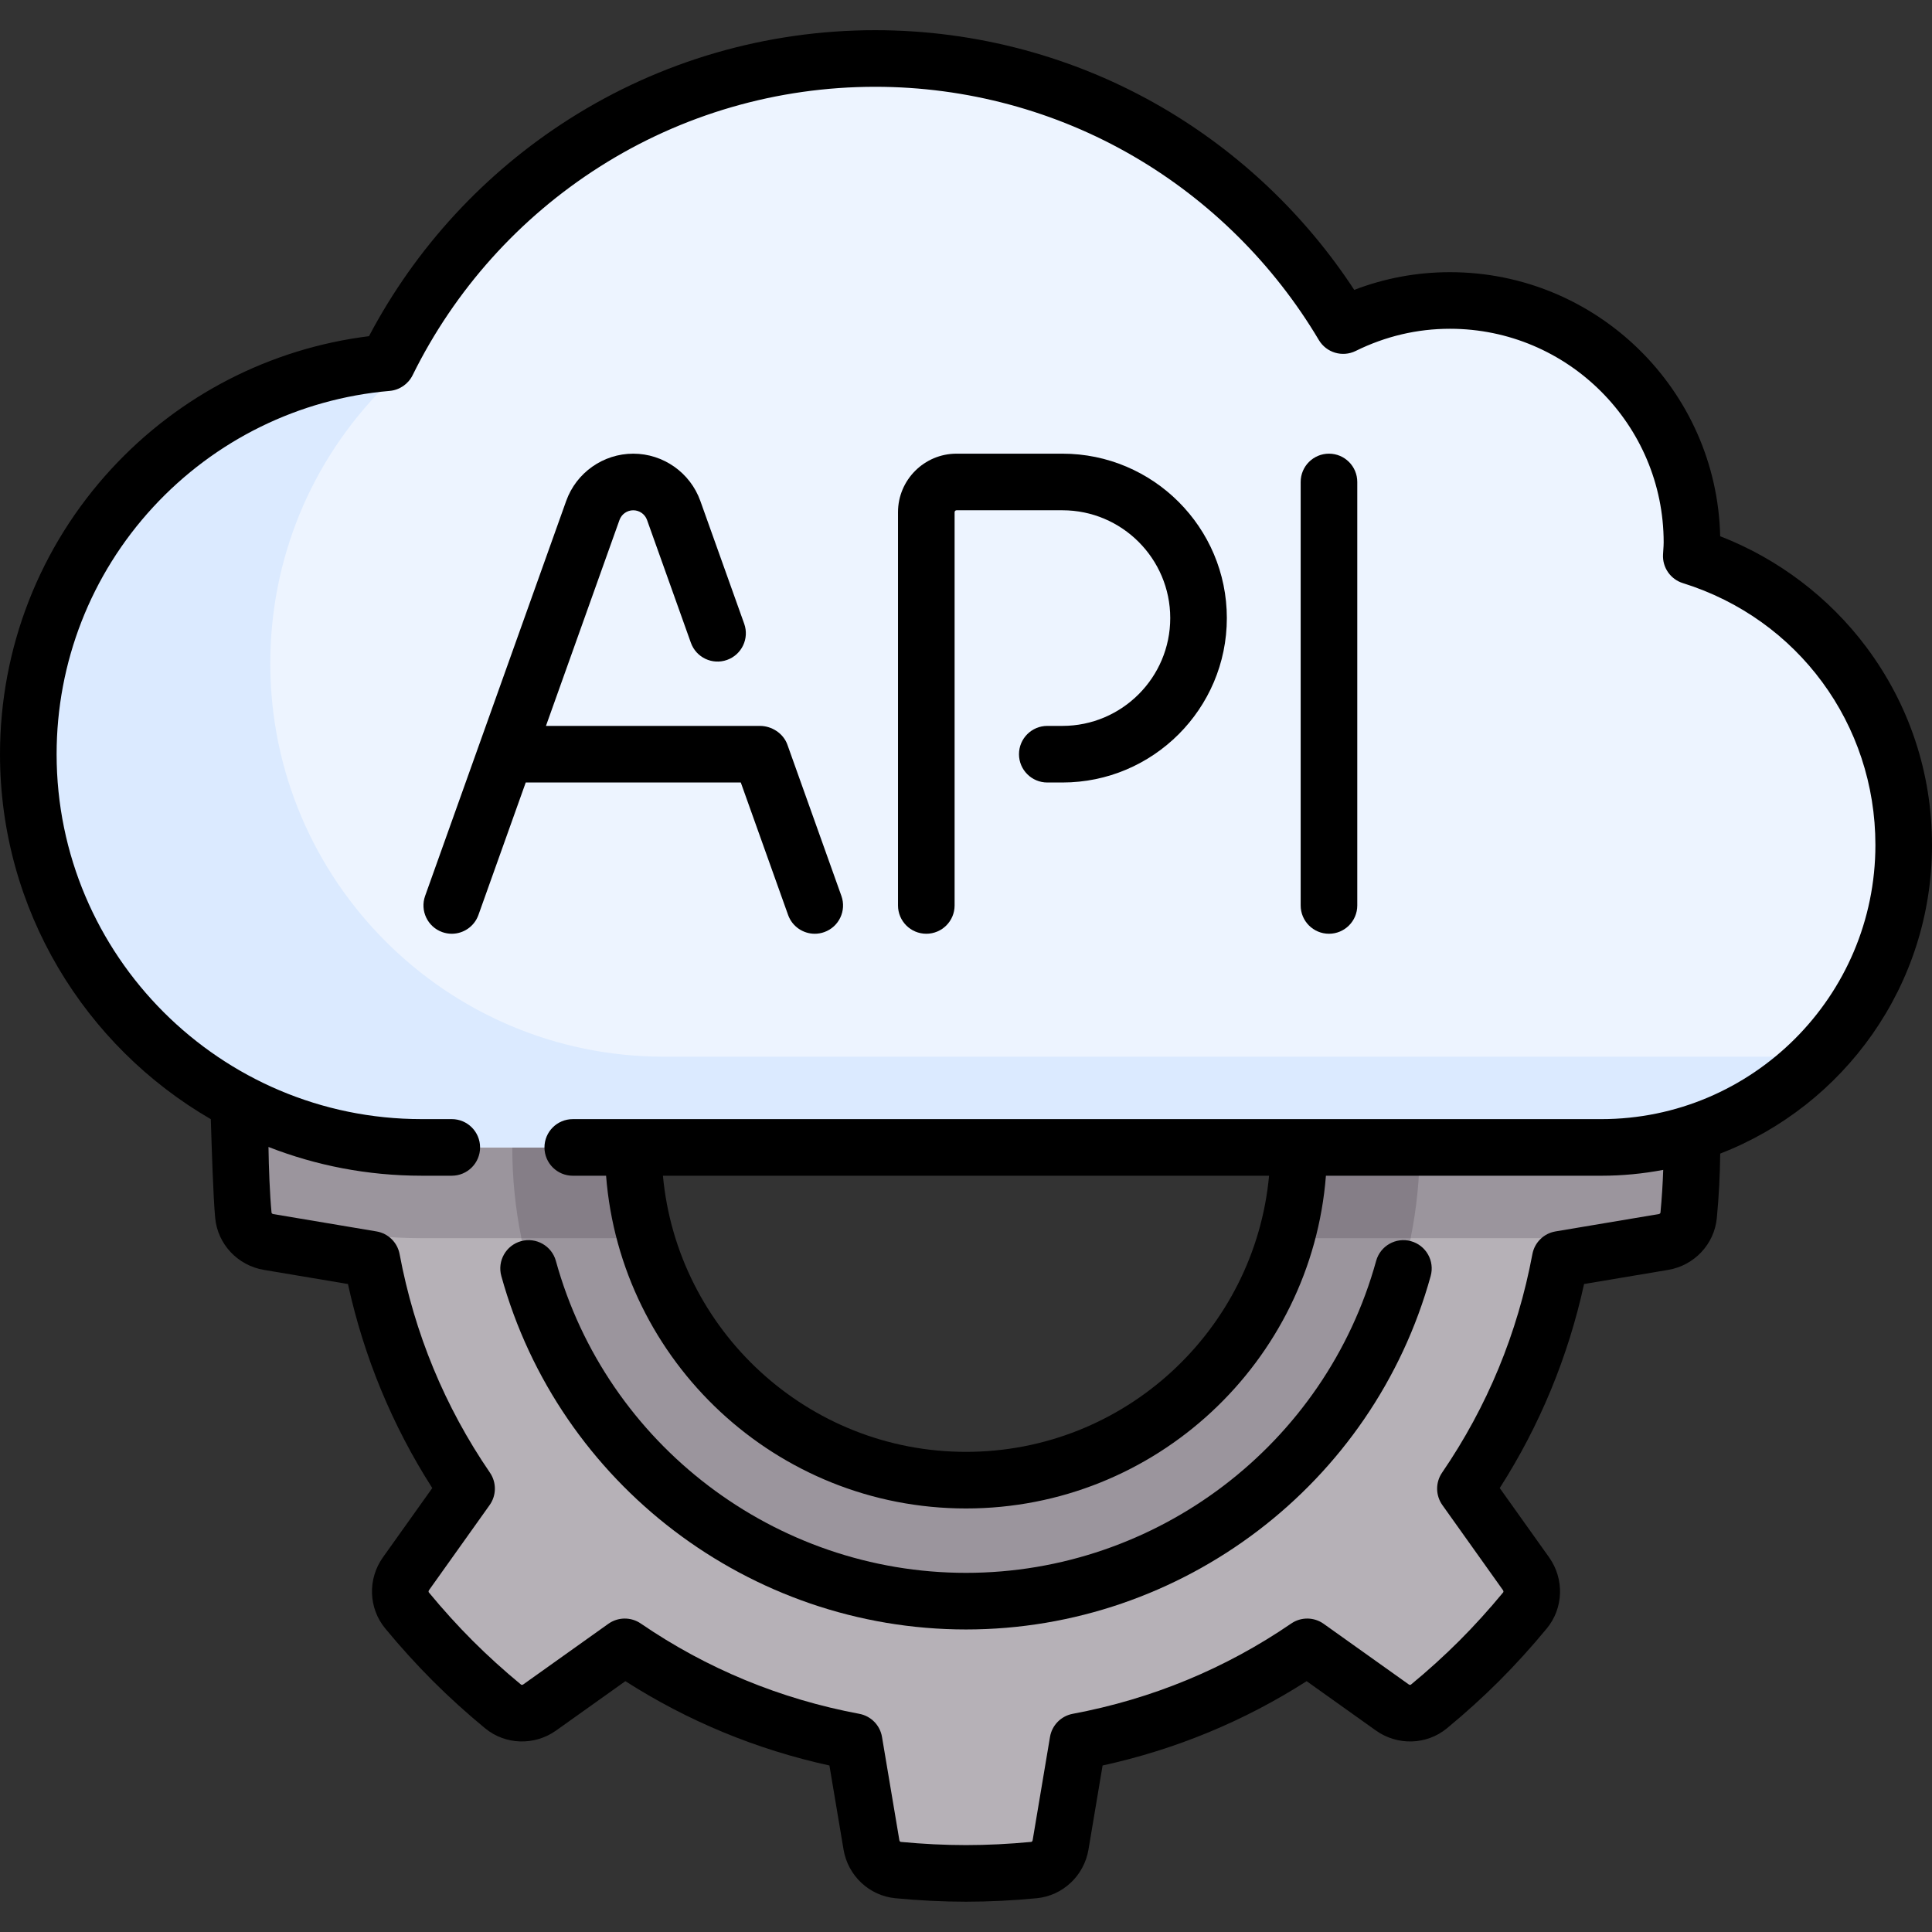 <?xml version="1.0" encoding="UTF-8"?>
<svg xmlns="http://www.w3.org/2000/svg" height="512pt" viewBox="0 -8 512 512" width="512pt">
  <rect x="0" y="-8" width="512" height="512" fill="#333333" stroke="none"/>
  <path d="m447.504 278.078c-.344-3.582-3.121-6.457-6.668-7.055l-27.363-4.598c-4.16-22.207-12.824-42.809-25.121-60.773l16.062-22.551c2.09-2.934 2.02-6.93-.27-9.707-3.789-4.59-7.809-9.055-12.105-13.355-4.297-4.297-8.762-8.316-13.355-12.105-2.773-2.289-6.773-2.359-9.703-.27l-22.555 16.062c-17.961-12.297-38.566-20.961-60.773-25.117l-4.598-27.363c-.594-3.551-3.469-6.328-7.051-6.672-5.93-.566-11.93-.883-18.004-.883-6.078 0-12.078.316-18.004.883-3.582.344-6.457 3.121-7.055 6.672l-4.598 27.363c-22.207 4.156-42.809 12.82-60.773 25.117l-22.551-16.062c-2.934-2.09-6.93-2.02-9.707.27-4.59 3.789-9.055 7.809-13.352 12.105-4.297 4.297-8.32 8.762-12.109 13.355-2.289 2.777-2.359 6.773-.27 9.707l16.062 22.551c-12.297 17.965-20.961 38.566-25.117 60.773l-27.363 4.598c-3.551.594-6.328 3.473-6.672 7.055-.566 5.926-.883 11.926-.883 18.004 0 6.074.316 12.074.883 18.004.344 3.578 3.121 6.457 6.672 7.051l27.363 4.598c4.156 22.207 12.82 42.812 25.117 60.773l-16.062 22.555c-2.09 2.93-2.02 6.926.27 9.703 3.789 4.594 7.812 9.059 12.109 13.352 4.297 4.297 8.758 8.32 13.352 12.109 2.777 2.289 6.773 2.359 9.707.27l22.551-16.062c17.965 12.297 38.566 20.961 60.773 25.117l4.598 27.363c.598 3.551 3.473 6.328 7.055 6.672 5.926.566 11.926.883 18.004.883 6.074 0 12.074-.316 18.004-.883 3.582-.344 6.457-3.121 7.051-6.672l4.598-27.363c22.207-4.156 42.812-12.82 60.773-25.117l22.555 16.062c2.93 2.09 6.93 2.02 9.703-.27 4.594-3.793 9.059-7.812 13.355-12.109 4.297-4.293 8.316-8.758 12.105-13.352 2.289-2.777 2.359-6.773.27-9.703l-16.062-22.555c12.297-17.961 20.961-38.566 25.121-60.773l27.363-4.598c3.547-.594 6.324-3.473 6.668-7.051.57-5.93.883-11.93.883-18.004 0-6.078-.312-12.078-.883-18.004zm-191.504 106.18c-48.699 0-88.176-39.477-88.176-88.176s39.477-88.18 88.176-88.18 88.176 39.48 88.176 88.18-39.477 88.176-88.176 88.176zm0 0" fill="#b6b1b7"></path>
  <path d="m256 175.84c-66.406 0-120.242 53.832-120.242 120.242 0 66.406 53.836 120.242 120.242 120.242s120.242-53.836 120.242-120.242c0-66.41-53.836-120.242-120.242-120.242zm0 208.418c-48.699 0-88.176-39.477-88.176-88.176s39.477-88.18 88.176-88.18 88.176 39.48 88.176 88.18-39.477 88.176-88.176 88.176zm0 0" fill="#9b959d"></path>
  <path d="m424.34 320.129c7.422 0 14.656-.812 21.645-2.293.789-1.098 1.387-2.34 1.52-3.75.57-5.93.883-11.93.883-18.004 0-6.078-.312-12.078-.883-18.004-.34-3.582-3.121-6.457-6.668-7.055l-27.363-4.598c-4.16-22.207-12.824-42.809-25.121-60.773l16.062-22.551c2.09-2.934 2.023-6.93-.27-9.707-3.789-4.59-7.809-9.055-12.105-13.355-4.297-4.297-8.762-8.316-13.355-12.105-2.773-2.289-6.773-2.359-9.703-.27l-22.551 16.062c-17.965-12.297-38.566-20.961-60.773-25.117l-4.598-27.363c-.598-3.551-3.473-6.328-7.055-6.672-5.926-.566-11.926-.883-18.004-.883-6.074 0-12.074.316-18.004.883-3.578.344-6.457 3.121-7.051 6.672l-4.598 27.363c-22.207 4.156-42.812 12.82-60.773 25.117l-22.555-16.062c-2.93-2.09-6.926-2.02-9.703.27-4.594 3.789-9.055 7.809-13.352 12.105-4.301 4.297-8.32 8.762-12.109 13.355-2.289 2.777-2.359 6.773-.27 9.707l16.062 22.551c-12.293 17.965-20.957 38.566-25.117 60.773l-27.363 4.598c-3.551.594-6.328 3.473-6.672 7.055-.566 5.926-.883 11.926-.883 18.004 0 5.004.258 9.941.652 14.844 14.695 5.879 30.676 9.203 47.445 9.203h59.52c-2.168-7.652-3.406-15.699-3.406-24.047 0-48.699 39.477-88.18 88.176-88.18s88.18 39.48 88.18 88.18c0 8.348-1.238 16.395-3.406 24.047zm0 0" fill="#9b959d"></path>
  <path d="m373.828 320.129c1.578-7.77 2.414-15.812 2.414-24.047 0-66.41-53.836-120.242-120.242-120.242s-120.242 53.832-120.242 120.242c0 8.234.836 16.277 2.414 24.047h33.055c-2.164-7.652-3.402-15.699-3.402-24.047 0-48.699 39.477-88.18 88.176-88.18s88.176 39.48 88.176 88.18c0 8.348-1.238 16.395-3.402 24.047zm0 0" fill="#857e87"></path>
  <path d="m448.203 139.371c.07-1.203.184-2.395.184-3.613 0-35.418-28.711-64.129-64.129-64.129-10.176 0-19.762 2.434-28.305 6.652-25.148-42.328-71.195-70.781-124-70.781-56.805 0-105.797 32.906-129.336 80.621-53.289 4.617-95.117 49.266-95.117 103.75 0 57.555 46.656 104.211 104.211 104.211h312.629c44.27 0 80.16-35.891 80.16-80.16 0-35.961-23.68-66.391-56.297-76.551zm0 0" fill="#edf4ff"></path>
  <path d="m71.629 167.824c0-27.551 10.676-53.539 30.062-73.18 2.145-2.172 3.887-6.133.922-6.523-53.285 4.617-95.113 49.266-95.113 103.75 0 57.555 46.656 104.211 104.211 104.211h312.629c22.41 0 42.652-9.223 57.199-24.051h-305.699c-57.461 0-104.211-46.746-104.211-104.207zm0 0" fill="#dbeaff"></path>
  <path d="m512 215.922c0-19.074-6.02-37.207-17.41-52.441-9.852-13.18-23.449-23.457-38.723-29.371-.879-38.738-32.664-69.98-71.609-69.98-8.734 0-17.238 1.574-25.371 4.691-12.949-19.773-30.395-36.379-50.785-48.281-23.023-13.438-49.359-20.539-76.148-20.539-28.859 0-56.93 8.156-81.172 23.59-22.379 14.246-40.633 34.07-52.996 57.5-26.141 3.258-50.234 15.629-68.223 35.121-19.062 20.656-29.562 47.527-29.562 75.66 0 41.266 22.492 77.375 55.863 96.719.254 7.91.641 20.73 1.164 26.211.664 6.922 5.965 12.566 12.895 13.73l22.285 3.746c4.238 19.344 11.738 37.492 22.348 54.074l-13.078 18.359c-4.078 5.719-3.832 13.465.594 18.824 4.055 4.918 8.289 9.586 12.59 13.887 4.293 4.297 8.965 8.531 13.883 12.586 5.363 4.43 13.105 4.676 18.828.598l18.359-13.078c16.582 10.609 34.727 18.109 54.074 22.348l3.742 22.285c1.164 6.926 6.812 12.23 13.734 12.891 6.352.609 12.648.918 18.719.918s12.371-.309 18.719-.918c6.922-.66 12.57-5.965 13.734-12.891l3.742-22.285c19.348-4.238 37.492-11.738 54.074-22.348l18.359 13.078c5.723 4.078 13.465 3.832 18.828-.594 4.918-4.059 9.59-8.293 13.887-12.59s8.531-8.969 12.586-13.883c4.426-5.363 4.672-13.105.594-18.828l-13.078-18.359c10.609-16.582 18.109-34.73 22.348-54.074l22.285-3.742c6.926-1.164 12.23-6.812 12.895-13.734.551-5.785.844-11.52.895-17.086 32.805-12.691 56.133-44.566 56.133-81.793zm-87.66 72.66h-272.551c-4.141 0-7.5 3.355-7.5 7.5 0 4.141 3.359 7.5 7.5 7.5h8.828c3.836 49.266 45.148 88.176 95.383 88.176s91.547-38.91 95.383-88.176h72.957c5.613 0 11.105-.539 16.43-1.551-.129 3.727-.367 7.516-.73 11.336-.016.148-.199.332-.449.375l-27.363 4.598c-3.102.52-5.551 2.926-6.129 6.016-3.926 20.965-11.98 40.449-23.938 57.918-1.773 2.594-1.742 6.023.082 8.586l16.062 22.555c.148.207.148.465.055.578-3.754 4.547-7.664 8.863-11.625 12.824-3.961 3.957-8.273 7.871-12.824 11.625-.113.094-.375.094-.578-.051l-22.555-16.066c-2.562-1.824-5.992-1.855-8.586-.078-17.465 11.957-36.953 20.008-57.918 23.934-3.09.582-5.496 3.027-6.016 6.129l-4.598 27.367c-.043.25-.227.43-.371.445-5.875.562-11.691.848-17.289.848s-11.414-.285-17.289-.848c-.148-.016-.332-.195-.371-.445l-4.602-27.367c-.52-3.102-2.922-5.547-6.016-6.129-20.965-3.926-40.449-11.977-57.914-23.934-2.598-1.777-6.027-1.746-8.59.078l-22.551 16.066c-.207.145-.465.145-.582.051-4.551-3.754-8.863-7.664-12.824-11.625-3.961-3.961-7.871-8.277-11.625-12.824-.09-.113-.094-.375.055-.582l16.062-22.551c1.824-2.562 1.859-5.992.082-8.59-11.957-17.465-20.012-36.949-23.938-57.914-.578-3.094-3.027-5.496-6.129-6.016l-27.363-4.598c-.25-.043-.434-.227-.445-.375-.469-4.883-.738-11.949-.812-17.41 12.578 4.918 26.258 7.621 40.559 7.621h8.016c4.141 0 7.5-3.355 7.5-7.5 0-4.141-3.359-7.5-7.5-7.5h-8.016c-53.324.004-96.707-43.383-96.707-96.707 0-24.352 9.086-47.609 25.586-65.488 16.402-17.773 38.66-28.711 62.676-30.789 2.613-.227 4.918-1.805 6.082-4.156 11.141-22.59 28.258-41.676 49.492-55.195 21.832-13.895 47.113-21.242 73.117-21.242 24.137 0 47.855 6.395 68.59 18.496 20.105 11.73 37.035 28.543 48.961 48.613 2 3.367 6.254 4.629 9.766 2.898 7.902-3.902 16.309-5.879 24.988-5.879 31.227 0 56.629 25.402 56.629 56.629 0 .605-.047 1.301-.098 2.039-.023.387-.051.773-.07 1.16-.191 3.434 1.973 6.555 5.258 7.578 30.52 9.504 51.023 37.391 51.023 69.387 0 40.062-32.598 72.66-72.66 72.66zm-88.023 15c-3.797 40.98-38.363 73.176-80.316 73.176-41.957 0-76.52-32.195-80.316-73.176zm0 0"></path>
  <path d="m138.086 320.922c-3.992 1.102-6.336 5.23-5.234 9.227 15.227 55.152 65.867 93.676 123.148 93.676s107.922-38.52 123.145-93.676c1.102-3.996-1.238-8.125-5.234-9.227-3.988-1.102-8.121 1.238-9.223 5.234-13.438 48.672-58.129 82.668-108.688 82.668s-95.254-33.996-108.688-82.668c-1.102-3.996-5.234-6.336-9.227-5.234zm0 0"></path>
  <path d="m222.98 229.43-14.309-40.074c-1.094-3.055-4.184-4.973-7.25-4.984h-56.738l19.488-54.574c.551-1.539 2.016-2.57 3.648-2.57 1.633 0 3.102 1.031 3.652 2.57l11.621 32.547c1.395 3.902 5.688 5.934 9.586 4.539 3.902-1.391 5.934-5.684 4.543-9.582l-11.625-32.547c-2.676-7.492-9.82-12.527-17.777-12.527-7.957 0-15.098 5.035-17.773 12.527l-37.387 104.676c-1.391 3.898.641 8.191 4.543 9.586.832.297 1.684.438 2.523.438 3.078 0 5.965-1.914 7.062-4.98l12.535-35.102h56.996l12.535 35.102c1.094 3.066 3.984 4.98 7.062 4.98.84 0 1.691-.141 2.523-.438 3.902-1.395 5.934-5.688 4.539-9.586zm0 0"></path>
  <path d="m281.551 112.227h-28.055c-8.559 0-15.516 6.961-15.516 15.516v104.211c0 4.141 3.355 7.5 7.5 7.5 4.141 0 7.5-3.359 7.5-7.5v-104.211c0-.285.23-.516.516-.516h28.055c15.754 0 28.574 12.816 28.574 28.57 0 15.758-12.82 28.574-28.574 28.574h-4.008c-4.141 0-7.5 3.359-7.5 7.5s3.359 7.5 7.5 7.5h4.008c24.027 0 43.574-19.547 43.574-43.574 0-24.023-19.547-43.57-43.574-43.57zm0 0"></path>
  <path d="m352.191 112.227c-4.141 0-7.5 3.355-7.5 7.5v112.227c0 4.141 3.359 7.5 7.5 7.5 4.145 0 7.5-3.359 7.5-7.5v-112.227c0-4.141-3.355-7.5-7.5-7.5zm0 0"></path>
</svg>
